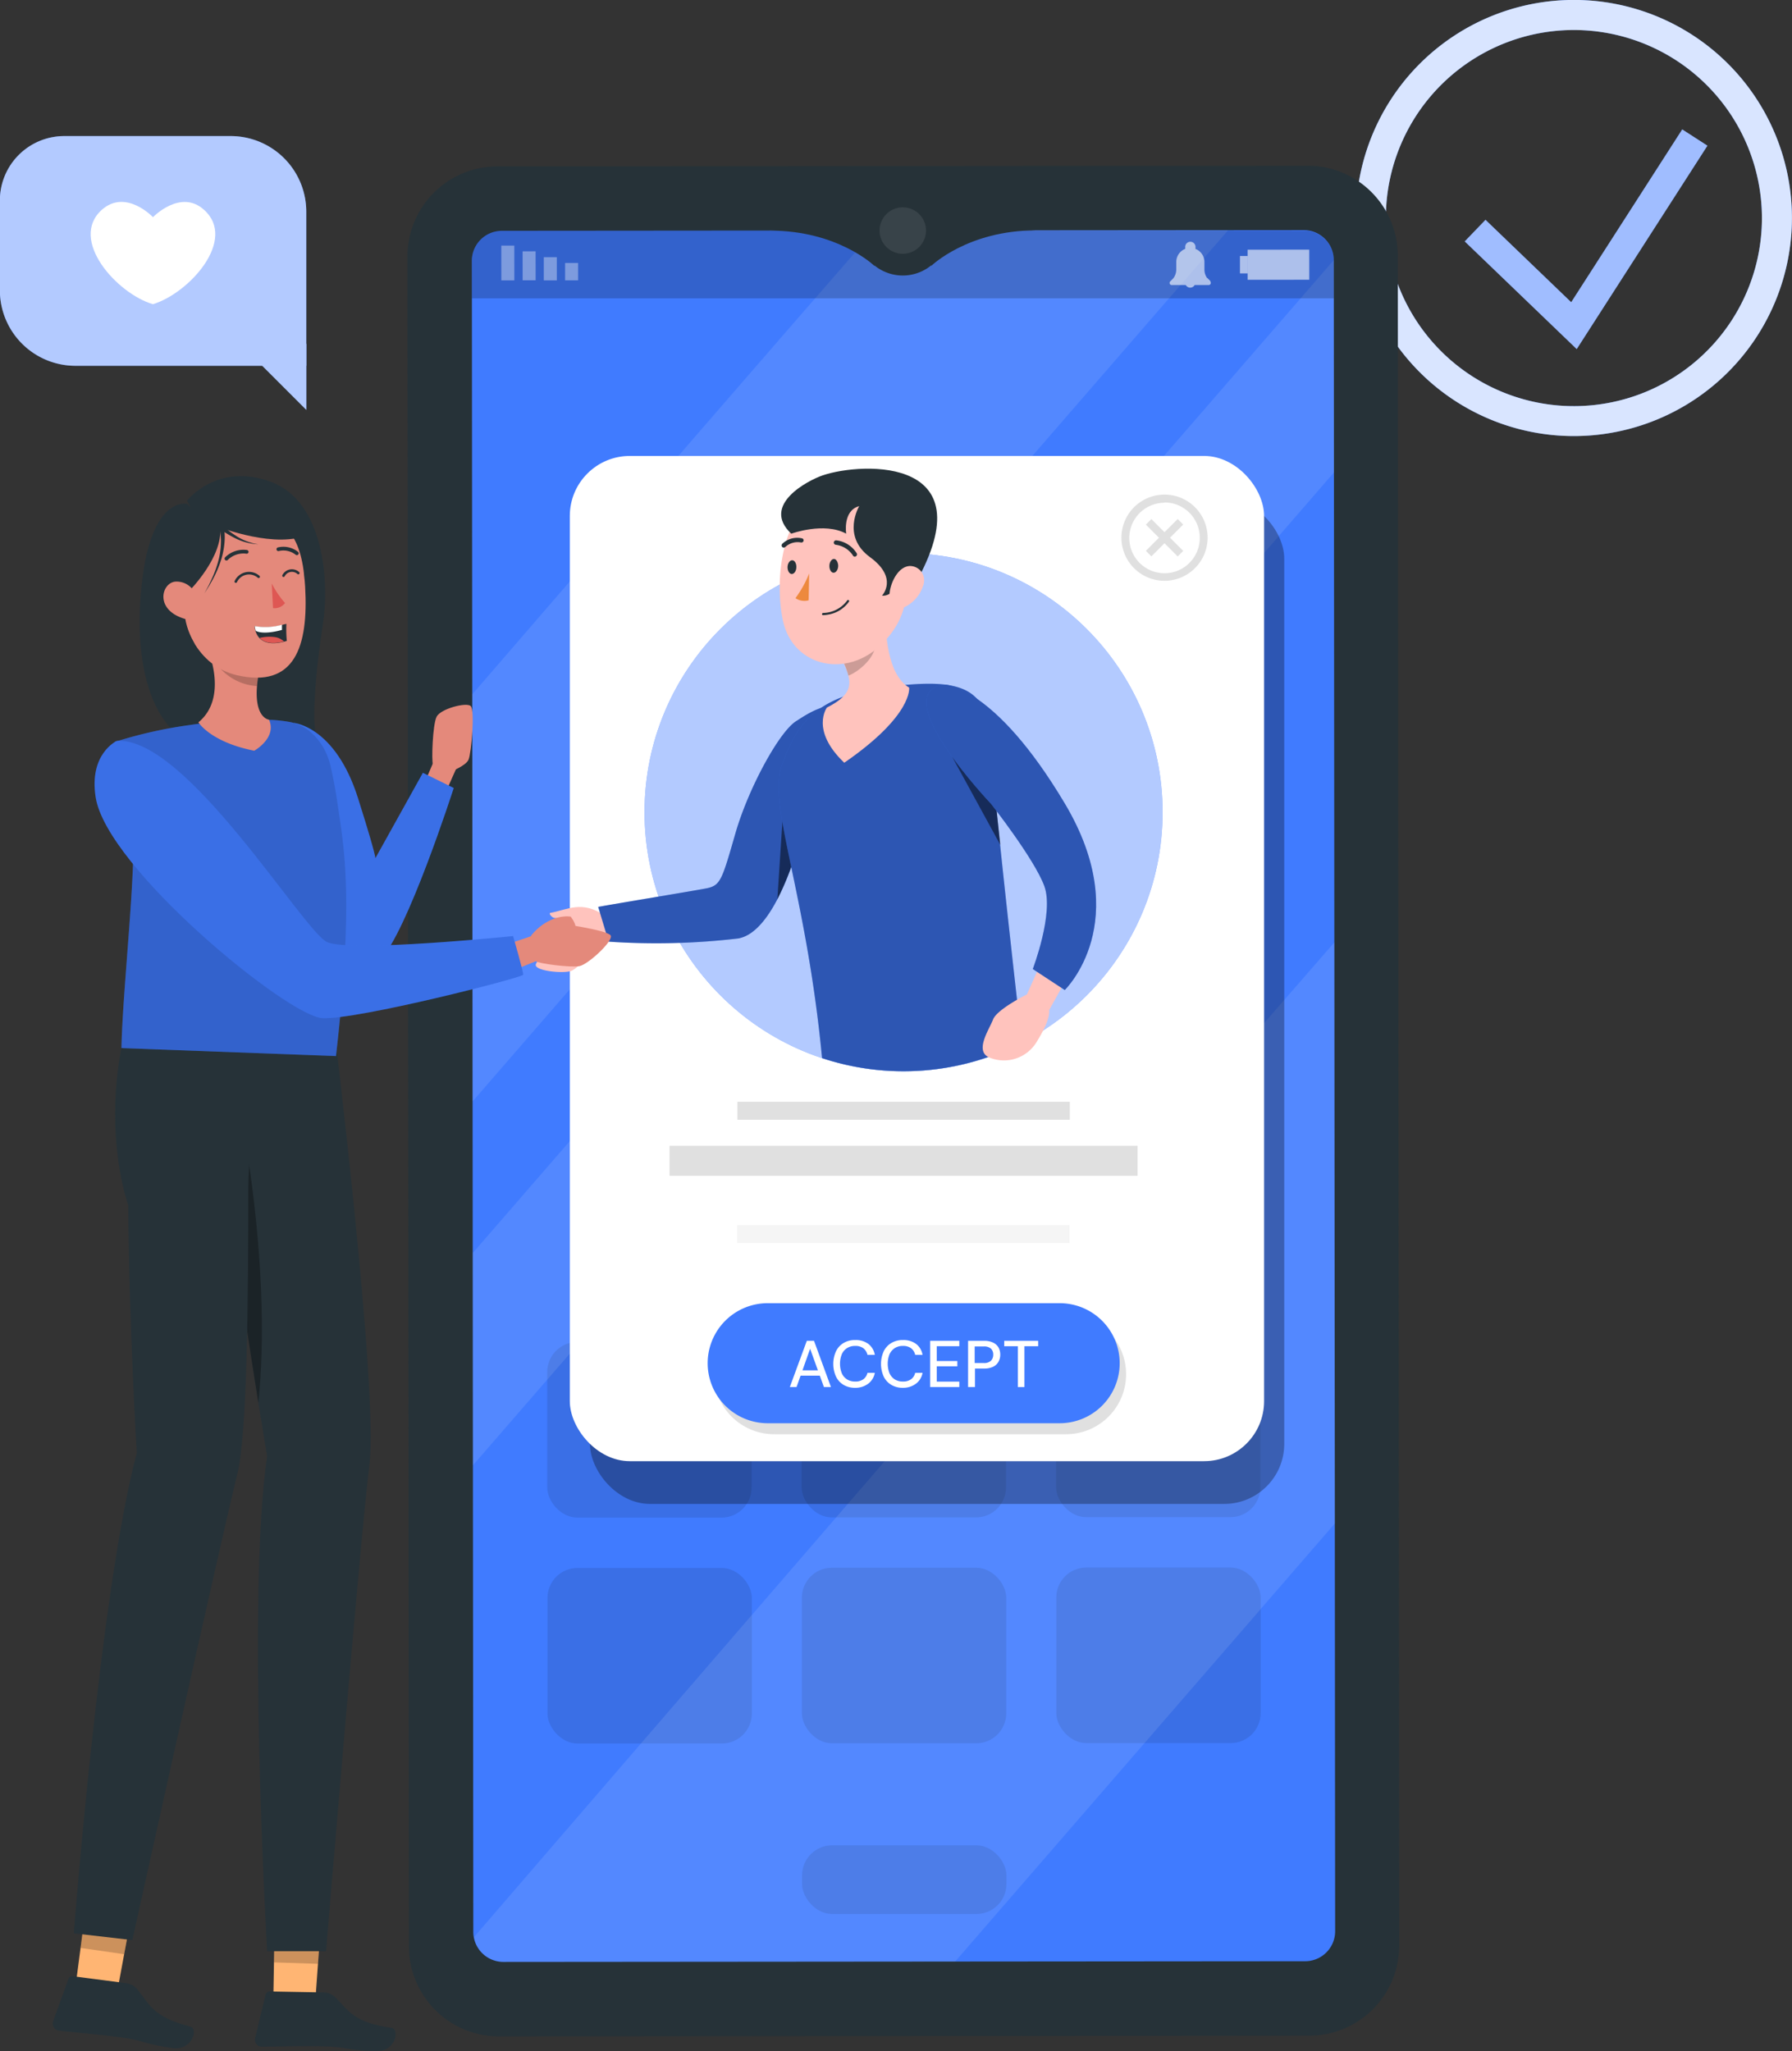 <svg xmlns="http://www.w3.org/2000/svg" viewBox="0 0 298.58 341.75"><rect x="0" y="0" width="298.58" height="341.75" fill="#333333" stroke="none"/><defs><style>.cls-1{fill:#407bff;}.cls-10,.cls-11,.cls-12,.cls-2{opacity:0.6;}.cls-10,.cls-12,.cls-3,.cls-8{fill:#fff;}.cls-4{opacity:0.8;}.cls-19,.cls-5{opacity:0.5;}.cls-6{fill:#263238;}.cls-13,.cls-7,.cls-8{opacity:0.1;}.cls-23,.cls-24,.cls-9{opacity:0.2;}.cls-11,.cls-12,.cls-9{isolation:isolate;}.cls-13,.cls-15{fill:#e0e0e0;}.cls-14,.cls-18{opacity:0.3;}.cls-16{fill:#f5f5f5;}.cls-17{fill:#ffc3bd;}.cls-20{fill:#ed893e;}.cls-21{fill:#e4897b;}.cls-22{fill:#ffb573;}.cls-25{fill:#de5753;}.cls-26,.cls-27{fill:none;stroke:#263238;stroke-linecap:round;stroke-linejoin:round;}.cls-26{stroke-width:0.62px;}.cls-27{stroke-width:0.43px;}</style></defs><g id="Graphic_1" data-name="Graphic 1"><path class="cls-1" d="M139.75,96.73h27.74a12.6,12.6,0,0,1,12.56,12.57V135H141.58A12.59,12.59,0,0,1,129,122.45v-15A10.73,10.73,0,0,1,139.75,96.73Z" transform="translate(-129.02 -74.06)"/><polygon class="cls-1" points="51.04 57.29 51.04 68.29 39.54 56.79 51.04 57.29"/><g class="cls-2"><path class="cls-3" d="M139.75,96.73h27.74a12.6,12.6,0,0,1,12.56,12.57V135H141.58A12.59,12.59,0,0,1,129,122.45v-15A10.73,10.73,0,0,1,139.75,96.73Z" transform="translate(-129.02 -74.06)"/><polygon class="cls-3" points="51.04 57.29 51.04 68.29 39.54 56.79 51.04 57.29"/></g><path class="cls-3" d="M163,109c-3.91-3.51-8.49,1.24-8.49,1.24S150,105.47,146,109c-5.59,5,2.53,14,8.5,15.74C160.5,122.93,168.62,114,163,109Z" transform="translate(-129.02 -74.06)"/></g><g id="Graphic_2" data-name="Graphic 2"><path class="cls-1" d="M391.26,146.71a36.33,36.33,0,1,1,36.33-36.33A36.36,36.36,0,0,1,391.26,146.71Zm0-67.65a31.33,31.33,0,1,0,31.33,31.32A31.36,31.36,0,0,0,391.26,79.06Z" transform="translate(-129.02 -74.06)"/><polygon class="cls-1" points="262.71 58.16 244.05 40.22 247.51 36.62 261.79 50.35 280.29 21.56 284.49 24.27 262.71 58.16"/><g class="cls-4"><path class="cls-3" d="M391.26,146.71a36.33,36.33,0,1,1,36.33-36.33A36.36,36.36,0,0,1,391.26,146.71Zm0-67.65a31.33,31.33,0,1,0,31.33,31.32A31.36,31.36,0,0,0,391.26,79.06Z" transform="translate(-129.02 -74.06)"/></g><g class="cls-5"><polygon class="cls-3" points="262.71 58.16 244.05 40.22 247.51 36.62 261.79 50.35 280.29 21.56 284.49 24.27 262.71 58.16"/></g></g><g id="Device"><path class="cls-6" d="M346.91,101.67l-135,.11a15,15,0,0,0-15,15l.24,281.54a15,15,0,0,0,15,15l135-.12a15,15,0,0,0,15-15l-.23-281.54A15,15,0,0,0,346.91,101.67Z" transform="translate(-129.02 -74.06)"/><path class="cls-1" d="M346.5,400.8l-133.62.11a5,5,0,0,1-5-5l-.24-278.4a5,5,0,0,1,5-5l133.61-.11a5,5,0,0,1,5,5l.23,278.4A5,5,0,0,1,346.5,400.8Z" transform="translate(-129.02 -74.06)"/><rect class="cls-7" x="133.64" y="307.43" width="34.05" height="11.44" rx="5"/><rect class="cls-7" x="133.57" y="223.55" width="34.05" height="29.25" rx="5"/><rect class="cls-7" x="91.18" y="223.58" width="34.05" height="29.25" rx="5"/><rect class="cls-7" x="175.96" y="223.51" width="34.05" height="29.25" rx="5"/><rect class="cls-7" x="133.61" y="261.18" width="34.05" height="29.25" rx="5"/><rect class="cls-7" x="91.22" y="261.22" width="34.05" height="29.25" rx="5"/><rect class="cls-7" x="176" y="261.15" width="34.05" height="29.25" rx="5"/><path class="cls-8" d="M351.44,327.86l-.09-96.8C314.88,272.92,247,351.52,208,396.78a5,5,0,0,0,4.92,4.13l75.25-.06Z" transform="translate(-129.02 -74.06)"/><path class="cls-8" d="M207.76,257.56,333.64,112.42l-58.92,0c-15.59,17.83-42.21,48.59-67,77.3Z" transform="translate(-129.02 -74.06)"/><polygon class="cls-8" points="78.8 244.12 222.27 78.7 222.24 43.32 78.77 208.75 78.8 244.12"/><path class="cls-9" d="M83.63,38.41H217.24a5,5,0,0,1,5,5v6.3a0,0,0,0,1,0,0H78.63a0,0,0,0,1,0,0v-6.3A5,5,0,0,1,83.63,38.41Z"/><path class="cls-10" d="M330.71,120.9l-.42-.42-.09-.1-.05,0h0a1.74,1.74,0,0,1-.13-.2h0a2.45,2.45,0,0,1-.32-1.23s0-1.21,0-1.26a2.34,2.34,0,0,0-1.49-2.16s0,0,0-.08h0s0-.05,0-.08h0v-.08a.86.86,0,1,0-1.71,0v.08h0s0,.06,0,.08h0s0,0,0,.07a2.34,2.34,0,0,0-1.49,2.17v1.21a2.49,2.49,0,0,1-.33,1.28h0a2.13,2.13,0,0,1-.17.25l-.09.09-.42.42a.37.37,0,0,0-.08.39.36.36,0,0,0,.33.22h2.34a.85.85,0,0,0,1.48,0h2.34a.36.36,0,0,0,.25-.61Z" transform="translate(-129.02 -74.06)"/><g class="cls-11"><rect class="cls-12" x="223.17" y="117.86" width="2.17" height="2.9" transform="translate(319.6 164.37) rotate(179.95)"/><rect class="cls-12" x="219.63" y="116.89" width="2.17" height="3.87" transform="translate(312.51 163.41) rotate(179.95)"/><rect class="cls-12" x="216.08" y="115.93" width="2.17" height="4.83" transform="translate(305.43 162.44) rotate(179.95)"/><rect class="cls-12" x="212.54" y="114.96" width="2.17" height="5.8" transform="translate(298.34 161.49) rotate(179.95)"/></g><rect class="cls-12" x="206.6" y="42.65" width="1.29" height="2.9"/><rect class="cls-12" x="336.91" y="115.64" width="10.27" height="5.01" transform="translate(555.16 161.95) rotate(179.95)"/><path class="cls-6" d="M286.93,112.46a7.49,7.49,0,1,1-7.49-7.48A7.49,7.49,0,0,1,286.93,112.46Z" transform="translate(-129.02 -74.06)"/><path class="cls-13" d="M283.31,112.46a3.87,3.87,0,1,1-3.87-3.86A3.87,3.87,0,0,1,283.31,112.46Z" transform="translate(-129.02 -74.06)"/><path class="cls-6" d="M284.19,118.35s6.06-5.9,17.38-5.91l-17.39-1Z" transform="translate(-129.02 -74.06)"/><path class="cls-6" d="M274.72,118.36s-6.08-5.89-17.4-5.88l17.39-1Z" transform="translate(-129.02 -74.06)"/><rect class="cls-14" x="98.3" y="83.08" width="115.68" height="167.47" rx="10"/><rect class="cls-3" x="94.94" y="75.96" width="115.68" height="167.47" rx="10"/><path class="cls-15" d="M323.05,170.82a7.18,7.18,0,1,1,7.18-7.18A7.19,7.19,0,0,1,323.05,170.82Zm0-13a5.87,5.87,0,1,0,5.87,5.87A5.87,5.87,0,0,0,323.05,157.77Z" transform="translate(-129.02 -74.06)"/><rect class="cls-15" x="319.3" y="162.99" width="7.5" height="1.3" transform="translate(-150.11 202.3) rotate(-45)"/><rect class="cls-15" x="322.4" y="159.89" width="1.3" height="7.5" transform="translate(-150.11 202.31) rotate(-45)"/><path class="cls-15" d="M306.65,313H258a10,10,0,0,1-10-10h0a10,10,0,0,1,10-10h48.65a10,10,0,0,1,10,10h0A10,10,0,0,1,306.65,313Z" transform="translate(-129.02 -74.06)"/><path class="cls-1" d="M305.58,311.17H256.93a10,10,0,0,1-10-10h0a10,10,0,0,1,10-10h48.65a10,10,0,0,1,10,10h0A10,10,0,0,1,305.58,311.17Z" transform="translate(-129.02 -74.06)"/><path class="cls-3" d="M260.62,305.14l2.83-7.7h1.2l2.82,7.7H266.3L264,298.76l-2.26,6.38Zm1.28-1.9.31-.88h3.61l.31.88Z" transform="translate(-129.02 -74.06)"/><path class="cls-3" d="M271.51,305.27a3.72,3.72,0,0,1-1.95-.5,3.23,3.23,0,0,1-1.26-1.4,5.14,5.14,0,0,1,0-4.16,3.23,3.23,0,0,1,1.26-1.4,3.63,3.63,0,0,1,1.95-.5,3.49,3.49,0,0,1,2.2.65,2.9,2.9,0,0,1,1.07,1.82h-1.22a2,2,0,0,0-.67-1.09,2.17,2.17,0,0,0-1.39-.4,2.42,2.42,0,0,0-1.34.36,2.32,2.32,0,0,0-.87,1,4.34,4.34,0,0,0,0,3.22,2.3,2.3,0,0,0,.87,1,2.5,2.5,0,0,0,1.34.35,2.23,2.23,0,0,0,1.39-.39,1.88,1.88,0,0,0,.67-1.06h1.22a2.88,2.88,0,0,1-1.07,1.79A3.55,3.55,0,0,1,271.51,305.27Z" transform="translate(-129.02 -74.06)"/><path class="cls-3" d="M279.46,305.27a3.71,3.71,0,0,1-1.94-.5,3.25,3.25,0,0,1-1.27-1.4,5.14,5.14,0,0,1,0-4.16,3.25,3.25,0,0,1,1.27-1.4,3.62,3.62,0,0,1,1.94-.5,3.49,3.49,0,0,1,2.2.65,2.85,2.85,0,0,1,1.07,1.82h-1.22a1.93,1.93,0,0,0-.67-1.09,2.17,2.17,0,0,0-1.39-.4,2.42,2.42,0,0,0-1.34.36,2.46,2.46,0,0,0-.87,1,4.34,4.34,0,0,0,0,3.22,2.43,2.43,0,0,0,.87,1,2.5,2.5,0,0,0,1.34.35,2.23,2.23,0,0,0,1.39-.39,1.83,1.83,0,0,0,.67-1.06h1.22a2.83,2.83,0,0,1-1.07,1.79A3.55,3.55,0,0,1,279.46,305.27Z" transform="translate(-129.02 -74.06)"/><path class="cls-3" d="M284,305.14v-7.7h4.86v.9h-3.76v2.47h3.43v.88h-3.43v2.55h3.76v.9Z" transform="translate(-129.02 -74.06)"/><path class="cls-3" d="M290.32,305.14v-7.7H293a3.22,3.22,0,0,1,1.51.31,2,2,0,0,1,.89.82,2.42,2.42,0,0,1,.28,1.18,2.36,2.36,0,0,1-.28,1.15,2,2,0,0,1-.87.84,3.28,3.28,0,0,1-1.53.32h-1.53v3.08Zm1.1-4h1.49a1.65,1.65,0,0,0,1.23-.39,1.41,1.41,0,0,0,.37-1,1.35,1.35,0,0,0-.37-1,1.69,1.69,0,0,0-1.23-.37h-1.49Z" transform="translate(-129.02 -74.06)"/><path class="cls-3" d="M298.61,305.14v-6.8h-2.27v-.9H302v.9h-2.29v6.8Z" transform="translate(-129.02 -74.06)"/><rect class="cls-15" x="122.86" y="183.55" width="55.39" height="3"/><rect class="cls-16" x="122.82" y="204.1" width="55.39" height="3"/><rect class="cls-15" x="111.56" y="190.89" width="77.98" height="5"/></g><g id="Character_2" data-name="Character 2"><circle class="cls-1" cx="150.55" cy="135.31" r="43.16"/><circle class="cls-10" cx="150.55" cy="135.31" r="43.16"/><path class="cls-17" d="M229.7,226.71s-2.33-1.15-3.42-.75-8,7.88-8,8.87,4.46,1.45,5.88,1,6.37-6.17,6.61-6.75Z" transform="translate(-129.02 -74.06)"/><path class="cls-17" d="M226.83,229.47s-2.48-1.11-2.7-2.15c-.15-.73-2.47,0-3.07-.47s-.41-.69-.41-.69c2.93-.53,5.33-2.17,9.13.45Z" transform="translate(-129.02 -74.06)"/><path class="cls-1" d="M230.44,230.94a116.77,116.77,0,0,0,21.56-.53c6.48-1.09,10.3-16.58,10.3-16.58s15.86-30.64-.46-19.73c-2.82,1.53-8.1,11.2-10.28,18.77S249.1,221.48,247,222c-.91.23-15.79,2.67-18.31,3.15Z" transform="translate(-129.02 -74.06)"/><g class="cls-18"><path d="M230.44,230.94a116.77,116.77,0,0,0,21.56-.53c6.48-1.09,10.3-16.58,10.3-16.58s15.86-30.64-.46-19.73c-2.82,1.53-8.1,11.2-10.28,18.77S249.1,221.48,247,222c-.91.23-15.79,2.67-18.31,3.15Z" transform="translate(-129.02 -74.06)"/></g><path class="cls-19" d="M258.54,223.88a51.41,51.41,0,0,0,3.76-10l.19-.36-2.94-5.11Z" transform="translate(-129.02 -74.06)"/><path class="cls-1" d="M299.28,247.76c-1.37-12.08-4.89-43.45-5.3-50.77-.52-9.1-6-9.91-17.6-8.43s-14.72,6.28-17.12,13.09c-2.32,6.56,4.09,21,6.73,48.69a43.14,43.14,0,0,0,33.29-2.58Z" transform="translate(-129.02 -74.06)"/><path class="cls-14" d="M299.28,247.76c-1.37-12.08-4.89-43.45-5.3-50.77-.52-9.1-6-9.91-17.6-8.43s-14.72,6.28-17.12,13.09c-2.32,6.56,4.09,21,6.73,48.69a43.14,43.14,0,0,0,33.29-2.58Z" transform="translate(-129.02 -74.06)"/><path class="cls-17" d="M276.5,175c0,4.65.34,11.39,4,13.62,0,0,.69,4.59-10.81,12.51-5.7-5.43-2.89-9.19-2.89-9.19,4.7-2.38,4.18-4.37,2.68-7.63Z" transform="translate(-129.02 -74.06)"/><path class="cls-9" d="M273.63,178.72l-4.12,5.55a14.73,14.73,0,0,1,.88,2.35c1.83-.72,4.47-3.06,4.48-5.22A5.9,5.9,0,0,0,273.63,178.72Z" transform="translate(-129.02 -74.06)"/><path class="cls-17" d="M280.8,165.93c-.6,7.78-.7,11.08-4.6,15.17-5.86,6.16-15,4.13-16.71-3.56-1.5-6.94-.26-18.54,7.22-21.8a9.88,9.88,0,0,1,13.42,5.39A10.67,10.67,0,0,1,280.8,165.93Z" transform="translate(-129.02 -74.06)"/><path class="cls-6" d="M268.68,168.31c0,.63-.35,1.15-.75,1.17s-.72-.5-.72-1.13.36-1.16.75-1.17S268.66,167.71,268.68,168.31Z" transform="translate(-129.02 -74.06)"/><path class="cls-6" d="M261.71,168.52c0,.64-.35,1.16-.75,1.17s-.72-.5-.72-1.13.36-1.15.76-1.16S261.72,167.89,261.71,168.52Z" transform="translate(-129.02 -74.06)"/><path class="cls-20" d="M263.84,169.6a18.57,18.57,0,0,1-2.28,4.11,2.62,2.62,0,0,0,2.2.36Z" transform="translate(-129.02 -74.06)"/><path class="cls-6" d="M267.07,176.44a5.51,5.51,0,0,1-.91.1.17.17,0,0,1-.18-.17h0a.21.21,0,0,1,.19-.19,5.1,5.1,0,0,0,4-2.07.17.17,0,0,1,.25-.06.17.17,0,0,1,.05.25A5.29,5.29,0,0,1,267.07,176.44Z" transform="translate(-129.02 -74.06)"/><path class="cls-6" d="M271.51,166.79a.34.34,0,0,1-.38-.19,4,4,0,0,0-2.87-1.78.37.37,0,0,1-.31-.42.38.38,0,0,1,.41-.32h0a4.64,4.64,0,0,1,3.42,2.18.38.38,0,0,1-.17.49h0A.21.21,0,0,1,271.51,166.79Z" transform="translate(-129.02 -74.06)"/><path class="cls-6" d="M259.68,165.28a.36.36,0,0,1-.35-.12.4.4,0,0,1,.06-.53,3.59,3.59,0,0,1,3.27-.88.34.34,0,0,1,.24.43v0a.37.37,0,0,1-.45.25h0a3,3,0,0,0-2.55.73A.4.4,0,0,1,259.68,165.28Z" transform="translate(-129.02 -74.06)"/><path class="cls-19" d="M294.07,198.31l-3.37-1.22-3,3.11,8,14.63C294.93,207.86,294.32,201.72,294.07,198.31Z" transform="translate(-129.02 -74.06)"/><path class="cls-17" d="M302.26,234.94l-2.14,4.79s-5,2.48-5.64,4.18-3.35,5.52-.31,6.45a6.36,6.36,0,0,0,7.54-2.66c1.58-2.56,2.2-4.16,2.12-5.37l3.43-6.16Z" transform="translate(-129.02 -74.06)"/><path class="cls-6" d="M266.08,153.26c-2.4.82-10.33,4.91-5.22,9.71,0,0,5.49-2,9.15,0,0,0-.61-3.84,2.17-4.59,0,0-3,5,1.8,8.5s2,6.41,2,6.41,2,.39,2.83-2.91c0,0,1.73,2.6,2.06,2.05C294.26,150,272.71,151,266.08,153.26Z" transform="translate(-129.02 -74.06)"/><path class="cls-17" d="M282.75,171.85a5.92,5.92,0,0,1-2.81,3.25c-1.75.88-2.91-.59-2.67-2.45.23-1.67,1.41-4.15,3.28-4.29a2.35,2.35,0,0,1,2.44,2.41A2.54,2.54,0,0,1,282.75,171.85Z" transform="translate(-129.02 -74.06)"/><path class="cls-1" d="M286.38,188.11s8.29.07,20.05,19.8,0,31.09,0,31.09l-5.33-3.5s3.56-9.31,1.93-13.8S294.16,208,294.16,208,276.48,189.42,286.38,188.11Z" transform="translate(-129.02 -74.06)"/><g class="cls-18"><path d="M286.38,188.11s8.29.07,20.05,19.8,0,31.09,0,31.09l-5.33-3.5s3.56-9.31,1.93-13.8S294.16,208,294.16,208,276.48,189.42,286.38,188.11Z" transform="translate(-129.02 -74.06)"/></g></g><g id="Character_1" data-name="Character 1"><polygon class="cls-21" points="70.73 130.44 72.41 126.51 76.22 127.59 73.86 132.88 70.73 130.44"/><path class="cls-21" d="M204.18,202.56s2.45-.89,2.91-1.95,1.09-8.27.35-8.93-5,.46-5.67,1.78-.87,7.39-.61,8Z" transform="translate(-129.02 -74.06)"/><path class="cls-6" d="M160.19,157.46s5-6.43,13.94-3.14,9.8,16.84,8.68,23.82-2.16,18.1-.71,19.22c0,0-6.94,1.89-11.25-1.13s-4.1-15.57-4.1-15.57l1.7-6.5Z" transform="translate(-129.02 -74.06)"/><polygon class="cls-22" points="45.77 319.81 45.54 333.19 52.58 332.77 53.45 320.64 45.77 319.81"/><path class="cls-6" d="M182.87,406l-8.89-.16a.71.71,0,0,0-.71.54l-1.74,7.21a1.19,1.19,0,0,0,.87,1.44l.25,0c3.2,0,6.06-.13,10-.05,4.71.09,3.5.63,9,.81,3.33.1,4-3.68,2.6-3.89-6.46-.93-7.1-2.9-9.55-5.26A2.83,2.83,0,0,0,182.87,406Z" transform="translate(-129.02 -74.06)"/><polygon class="cls-23" points="45.74 321.92 45.65 326.93 52.98 327.17 53.27 323.14 45.74 321.92"/><polygon class="cls-22" points="14.35 317.45 12.61 330.73 19.66 331.1 21.88 319.15 14.35 317.45"/><path class="cls-6" d="M150,404.45l-8.82-1.15a.7.7,0,0,0-.76.46l-2.54,7a1.2,1.2,0,0,0,.7,1.54,1,1,0,0,0,.25.06c3.18.36,6,.56,10,1.08,4.67.62,3.41,1,8.89,1.82,3.3.48,4.4-3.2,3-3.57-6.31-1.65-6.72-3.68-8.9-6.3A2.86,2.86,0,0,0,150,404.45Z" transform="translate(-129.02 -74.06)"/><polygon class="cls-23" points="14.08 319.55 13.42 324.52 20.68 325.57 21.42 321.61 14.08 319.55"/><path class="cls-6" d="M184.38,242.77s7.75,62.85,6.2,75.25-7.23,81.11-7.23,81.11h-9.82s-3.44-59.24,0-82.48c0,0-9.13-53.39-8.09-66.82S183.77,238.31,184.38,242.77Z" transform="translate(-129.02 -74.06)"/><path class="cls-14" d="M172.07,307.78c2.17-21-2.39-44.86-2.39-44.86l-3.14,5.54C168,281.71,170.49,298,172.07,307.78Z" transform="translate(-129.02 -74.06)"/><path class="cls-6" d="M170.39,272c0,18.64-.18,40.88-1.81,47.57-3,12.13-17.51,77.71-17.51,77.71l-9.75-1.13s4.4-57.33,10.49-80c0,0-1.29-21.46-1.42-41.28,0,0-5.85-16,1.58-36,0,0,16.58-4.7,21.85,2C173.82,240.77,170.38,264,170.39,272Z" transform="translate(-129.02 -74.06)"/><path class="cls-1" d="M178,194.5s6.89.58,10.67,12.53,2.81,10.16,2.81,10.16l8-14.38,5.14,2.53s-7.83,24.38-12.36,28.73-11.36-5-11.62-6.68S179,205.22,179,205.22Z" transform="translate(-129.02 -74.06)"/><path class="cls-7" d="M178,194.5s6.89.58,10.67,12.53,2.81,10.16,2.81,10.16l8-14.38,5.14,2.53s-7.83,24.38-12.36,28.73-11.36-5-11.62-6.68S179,205.22,179,205.22Z" transform="translate(-129.02 -74.06)"/><path class="cls-6" d="M160.19,158s-6-1.44-7.56,13.47c-1.77,16.66,3.46,27.8,13.51,27.7,0,0-1.59-12.85-.8-16.73s-1.53-20.68-1.53-20.68Z" transform="translate(-129.02 -74.06)"/><path class="cls-1" d="M185,250l-35.74-1.33c.14-9.16,2.64-31.49,1.79-36.11-.45-2.47-.95-5.12-1.52-8-.43-2.16-.89-4.46-1.41-6.89a74.81,74.81,0,0,1,12.66-2.84A77.76,77.76,0,0,1,174.3,194a24.37,24.37,0,0,1,2.87.32c3.41.58,6.14,3.6,7,7.66.4,1.79.82,4,1.18,6.57C186.35,215.37,188,223.84,185,250Z" transform="translate(-129.02 -74.06)"/><g class="cls-24"><path d="M185,250l-35.74-1.33c.14-9.16,2.64-31.49,1.79-36.11-.45-2.47-.95-5.12-1.52-8-.43-2.16-.89-4.46-1.41-6.89a74.81,74.81,0,0,1,12.66-2.84A77.76,77.76,0,0,1,174.3,194a24.37,24.37,0,0,1,2.87.32c3.41.58,6.14,3.6,7,7.66.4,1.79.82,4,1.18,6.57C186.35,215.37,188,223.84,185,250Z" transform="translate(-129.02 -74.06)"/></g><path class="cls-21" d="M171.38,199.13c-7.3-1.44-9.3-4.73-9.3-4.73,5-4.1,1.61-12,1.61-12l8.75,2.25a27.28,27.28,0,0,0-.6,3.71c-.43,5.38,2,5.6,2,5.6C175.2,197,171.38,199.13,171.38,199.13Z" transform="translate(-129.02 -74.06)"/><path class="cls-9" d="M172.44,184.65a27.28,27.28,0,0,0-.6,3.71c-6-.4-8.15-6-8.15-6Z" transform="translate(-129.02 -74.06)"/><path class="cls-21" d="M169.22,159.52c7.74.1,10.17,4.28,10.64,12.26.58,10-1.72,17-11.37,14.77C155.39,183.49,156.37,159.36,169.22,159.52Z" transform="translate(-129.02 -74.06)"/><path class="cls-25" d="M174.3,171.28a16,16,0,0,0,2.21,3.24,2.14,2.14,0,0,1-2,.85Z" transform="translate(-129.02 -74.06)"/><path class="cls-26" d="M170.12,166a4,4,0,0,0-3.37,1.13" transform="translate(-129.02 -74.06)"/><path class="cls-26" d="M175.4,165.56a3.61,3.61,0,0,1,3.08.68" transform="translate(-129.02 -74.06)"/><path class="cls-6" d="M160.59,172.46s5.59-5.6,5.11-10.51c0,0,13.52-6.79,14.08,8.79,0,0,1.68-13.8-11.62-14.28s-13.49,19-6.7,24.86C161.46,181.32,158.31,176.4,160.59,172.46Z" transform="translate(-129.02 -74.06)"/><path class="cls-21" d="M161.84,174.1a3.4,3.4,0,0,0-3.62-3.14c-2.4.23-3.6,5.13,2.34,6.39C161.42,177.54,161.91,176.71,161.84,174.1Z" transform="translate(-129.02 -74.06)"/><path class="cls-6" d="M176.74,178a19.91,19.91,0,0,0,.07,2.84l-.48.13c-2.19.56-3.4.09-4.06-.59a2.86,2.86,0,0,1-.68-1.21,2.55,2.55,0,0,1-.13-.78,10.5,10.5,0,0,0,4.53-.21C176.45,178.05,176.74,178,176.74,178Z" transform="translate(-129.02 -74.06)"/><path class="cls-3" d="M176,178.14V179c-1.86.52-3.56.61-4.37.15a3.08,3.08,0,0,1-.15-.78A10.3,10.3,0,0,0,176,178.14Z" transform="translate(-129.02 -74.06)"/><path class="cls-25" d="M176.33,180.93c-2.19.56-3.4.09-4.06-.59a6.93,6.93,0,0,1,2.55-.14A2.69,2.69,0,0,1,176.33,180.93Z" transform="translate(-129.02 -74.06)"/><path class="cls-27" d="M178.72,169.53a1.57,1.57,0,0,0-2.46.44" transform="translate(-129.02 -74.06)"/><path class="cls-27" d="M172.11,170.15a2.43,2.43,0,0,0-3.8.8" transform="translate(-129.02 -74.06)"/><path class="cls-6" d="M163.81,161.23s8.39,3.61,14.49,2.52-5.26-6.33-5.26-6.33l-5.81-.39Z" transform="translate(-129.02 -74.06)"/><path class="cls-6" d="M165.85,160.51a3.07,3.07,0,0,1,.36.89,8.33,8.33,0,0,1,.17.84,9.35,9.35,0,0,1,.08,1.67,13.47,13.47,0,0,1-.54,3.23,18.85,18.85,0,0,1-1.21,3c-.24.48-.52.94-.78,1.42l-.86,1.36.77-1.42c.22-.48.47-1,.67-1.45a18.25,18.25,0,0,0,1-3,12.68,12.68,0,0,0,.32-3.12,9.81,9.81,0,0,0-.18-1.54c-.06-.25-.12-.5-.2-.73a3.15,3.15,0,0,0-.26-.59Z" transform="translate(-129.02 -74.06)"/><path class="cls-6" d="M165.06,160.65c.36.28.55.5.82.74s.5.46.76.68a14.63,14.63,0,0,0,1.63,1.21,9.38,9.38,0,0,0,3.8,1.46,9.64,9.64,0,0,1-4-1.08,16.67,16.67,0,0,1-1.82-1.07c-.29-.2-.57-.41-.85-.62s-.58-.45-.78-.57Z" transform="translate(-129.02 -74.06)"/><path class="cls-21" d="M217.58,230s1.58-2.07,2.74-2.2,10,1.22,10.46,2.12-3.77,4.84-5.23,5.1-6.82-.42-7.29-.84Z" transform="translate(-129.02 -74.06)"/><path class="cls-21" d="M221.39,231.22s1.9-1.16,1.63-2.19c-.2-.72,1.48.45,1.83-.21s-.75-2.06-.75-2.06c-1.29-.17-4.13.15-6.63,3.21Z" transform="translate(-129.02 -74.06)"/><path class="cls-21" d="M217.6,230l-5.51,1.87s.68,4.55,1,4.43l6.92-2.79Z" transform="translate(-129.02 -74.06)"/><path class="cls-1" d="M148.47,197.5s-4.66,2.12-3.51,9.39c1.85,11.8,32,36.48,37.77,36.79s33.41-6.76,33.46-7.23-1.68-6.44-1.68-6.44-27.09,2.77-31,1S160,196.63,148.47,197.5Z" transform="translate(-129.02 -74.06)"/><path class="cls-7" d="M148.47,197.5s-4.66,2.12-3.51,9.39c1.85,11.8,32,36.48,37.77,36.79s33.41-6.76,33.46-7.23-1.68-6.44-1.68-6.44-27.09,2.77-31,1S160,196.63,148.47,197.5Z" transform="translate(-129.02 -74.06)"/></g></svg>